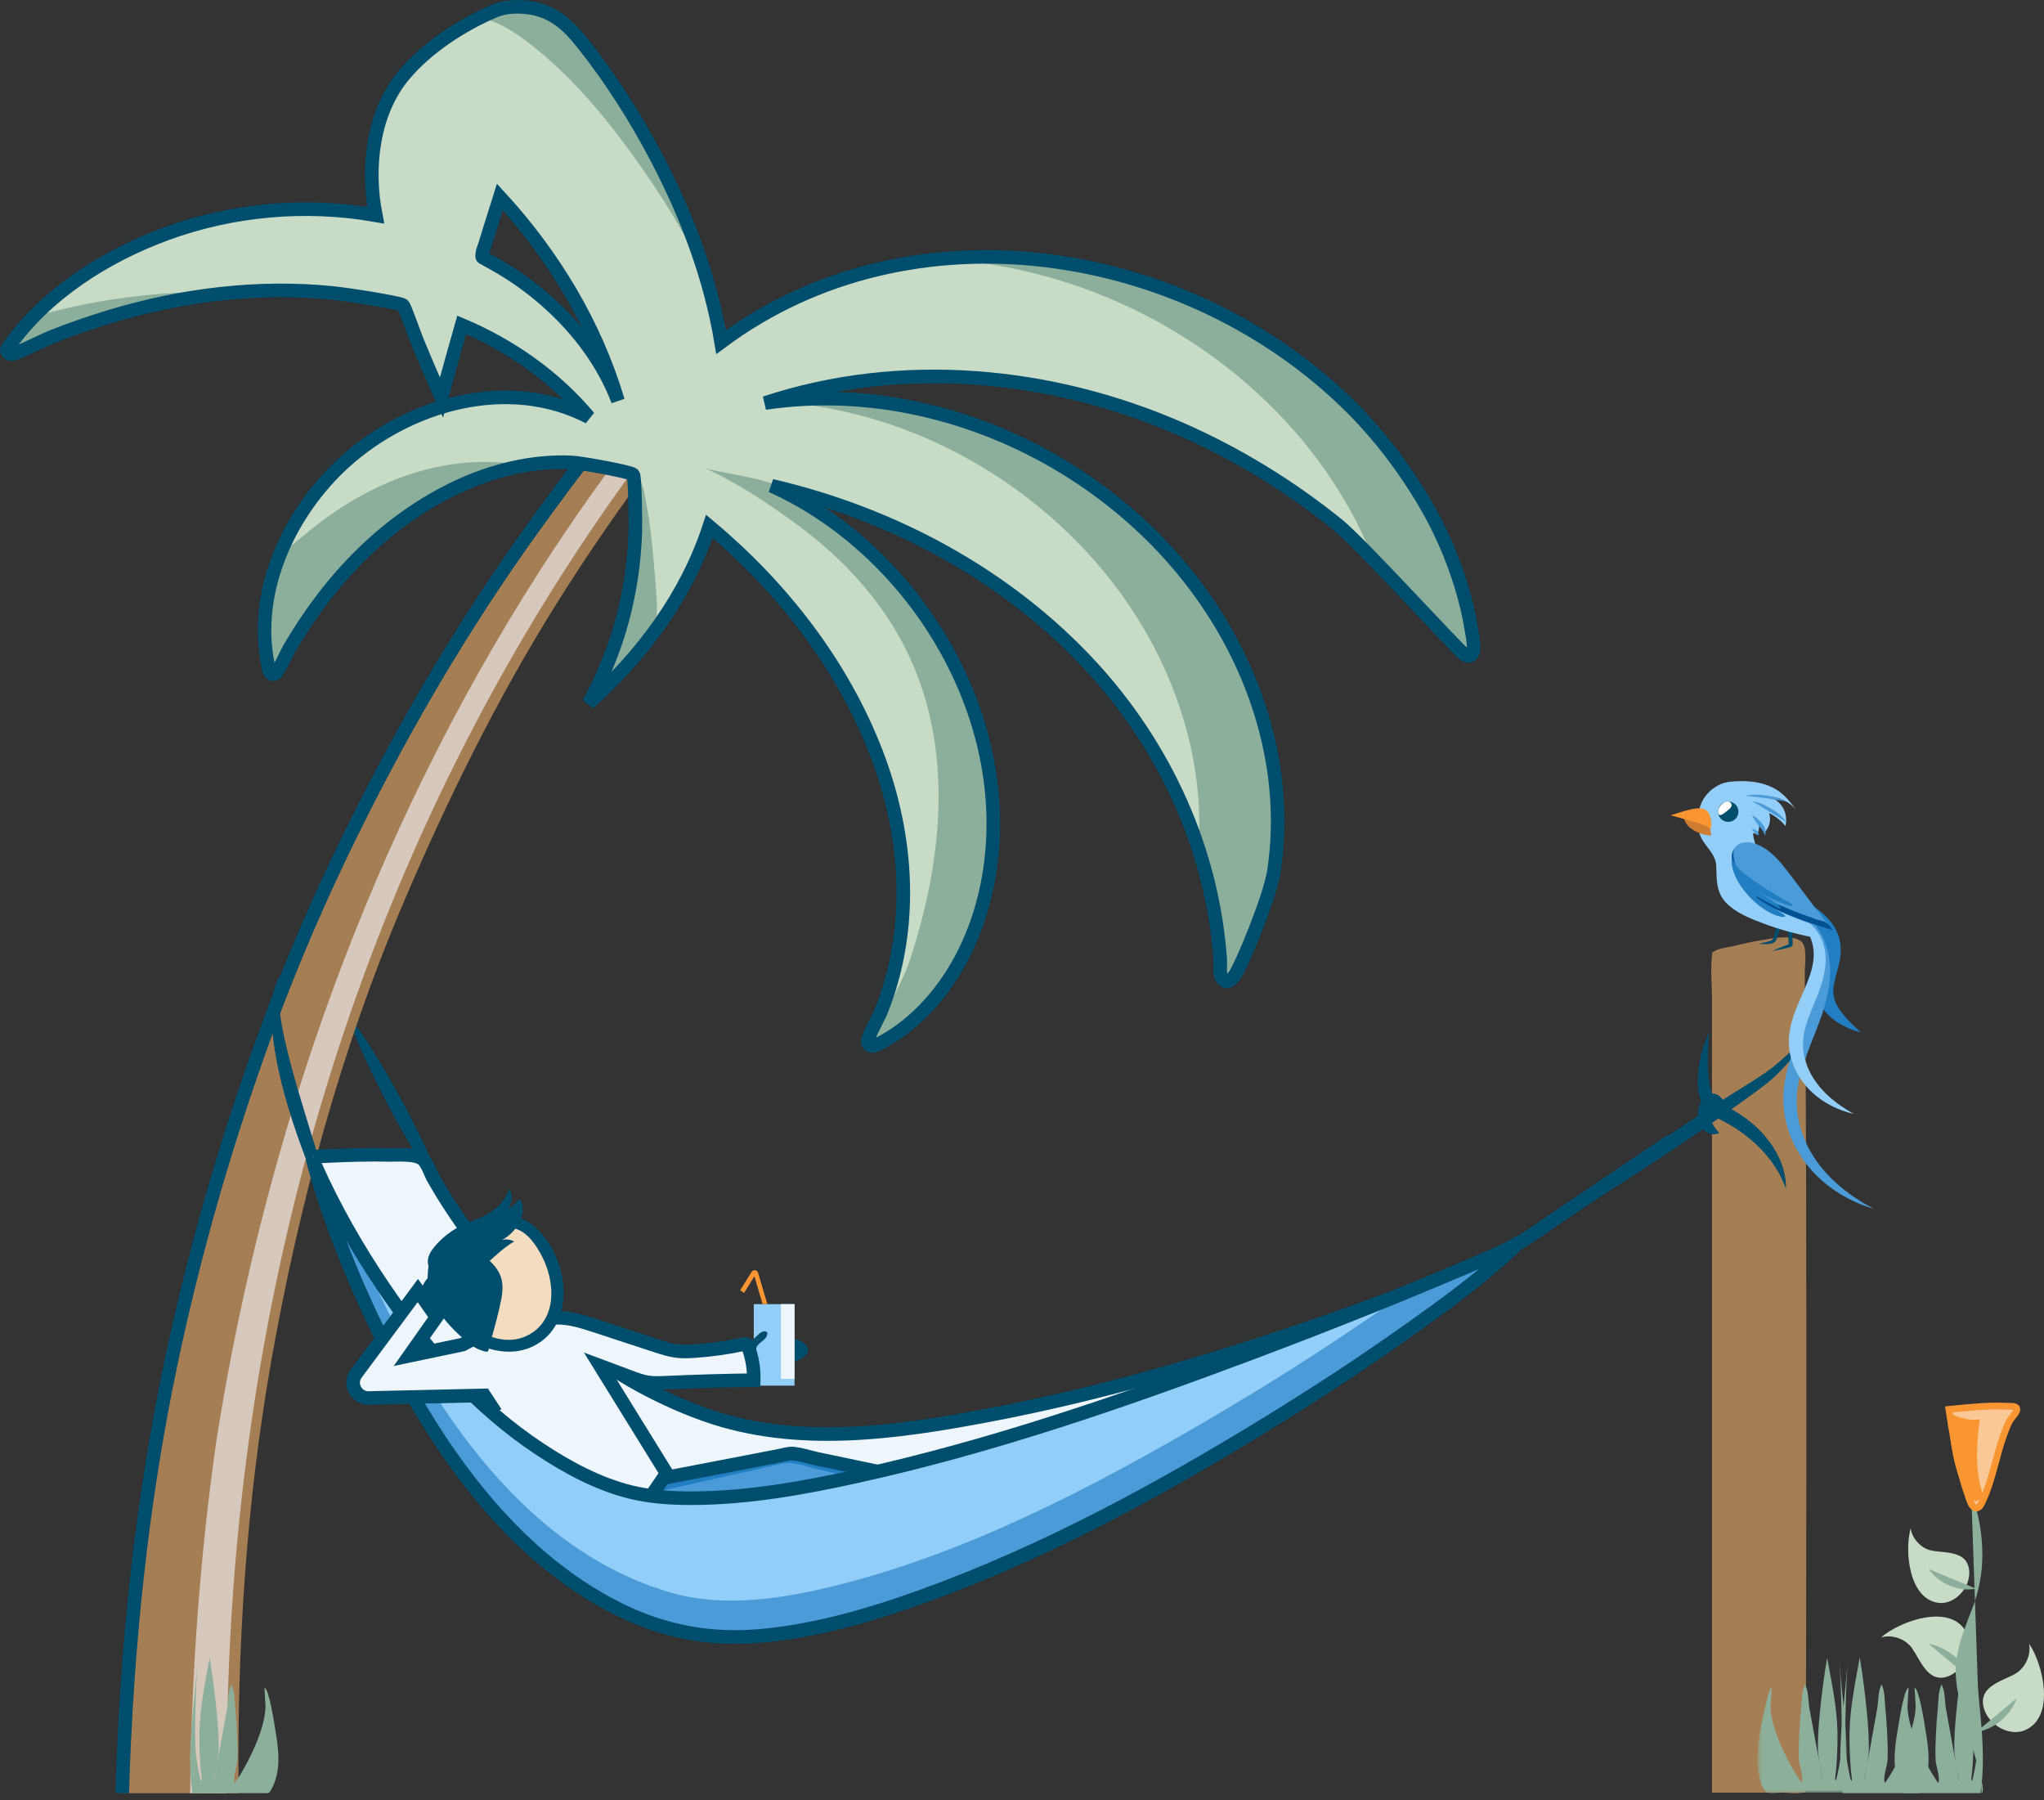 <?xml version="1.0" encoding="UTF-8"?>
<svg width="301px" height="265px" viewBox="0 0 301 265" version="1.1" xmlns="http://www.w3.org/2000/svg" xmlns:xlink="http://www.w3.org/1999/xlink">
    <rect x="0" y="0" width="301" height="265" fill="#333333" stroke="none"/>
    <!-- Generator: Sketch 63.1 (92452) - https://sketch.com -->
    <title>illustrationen / karakter / haengematte / farbig</title>
    <desc>Created with Sketch.</desc>
    <defs>
        <polygon id="path-1" points="0.79 0.027 13.97 0.027 13.97 20 0.79 20"></polygon>
        <polygon id="path-3" points="0 264 301 264 301 0 0 0"></polygon>
    </defs>
    <g id="Illustrations" stroke="none" stroke-width="1" fill="none" fill-rule="evenodd">
        <g transform="translate(-7273, -1941)" id="illustrationen-/-karakter-/-haengematte-/-farbig">
            <g transform="translate(7273, 1941)">
                <g id="Group-146">
                    <path d="M256,130 C258.751,130.056 261.462,130.763 264.018,131.852 C265.285,132.408 266.539,133.037 267.75,133.934 C268.93,134.831 270.121,136.025 270.727,137.73 C271.021,138.574 271.112,139.507 271.057,140.327 C270.995,141.154 270.832,141.896 270.653,142.571 C270.29,143.918 269.933,145.051 269.968,146.056 C269.992,147.054 270.459,148.137 271.25,149.118 C272.006,150.133 273.012,151.031 274,152 C272.67,151.637 271.401,151.079 270.202,150.245 C269.048,149.406 267.909,148.136 267.547,146.431 C267.183,144.735 267.56,143.189 267.769,141.921 C268.012,140.619 268.097,139.602 267.789,138.776 C267.507,137.908 266.79,137.049 265.91,136.263 C265.027,135.477 263.954,134.755 262.873,134.032 C260.71,132.589 258.411,131.324 256,130" id="Fill-1" fill="#217EC3"></path>
                    <path d="M66,177 C64.362,174.876 62.91,172.651 61.522,170.391 C60.123,168.139 58.833,165.827 57.564,163.504 C56.331,161.161 55.121,158.806 54.02,156.392 C52.907,153.986 51.86,151.543 51,149 C52.64,151.123 54.094,153.347 55.481,155.607 C56.88,157.86 58.169,160.172 59.436,162.497 C60.667,164.84 61.878,167.196 62.978,169.609 C64.091,172.016 65.137,174.458 66,177" id="Fill-3" fill="#004E6D"></path>
                    <path d="M18,264 C18.632,242.663 20.796,221.312 25.219,200.42 C28.571,184.592 33.004,169.086 38.466,153.87 C41.819,144.532 45.648,135.357 49.922,126.406 C58.272,108.917 67.937,92.233 79.334,76.56 C82.934,71.608 86.598,66.673 90.556,62.003 C91.314,61.108 92.066,60.207 92.822,59.311 C93.132,58.944 94.293,57.065 94.772,57 C95.064,56.963 95.997,57.917 96.228,58.094 C97.27,58.895 98.312,59.697 99.352,60.497 C99.901,60.919 100.451,61.34 101,61.763 C94.135,70.637 87.667,79.704 81.724,89.241 C73.045,103.169 65.853,117.793 59.421,132.884 C50.268,154.357 44.041,177.204 39.982,200.165 C36.26,221.222 34.883,242.629 35.141,264 L18,264 Z" id="Fill-5" fill="#A57E53"></path>
                    <path d="M31.913,211.792 C35.498,189.214 41.196,166.96 49.085,145.513 C56.966,124.088 67.041,103.461 79.353,84.253 C82.84,78.811 86.507,73.483 90.348,68.287 C92.249,65.719 94.191,63.182 96.176,60.68 C97.17,59.427 98.174,58.182 99.189,56.947 C99.488,56.584 100.342,55.102 100.801,55.002 C101.107,54.934 102.735,56.43 103,56.624 C84.645,79.031 69.694,104.178 58.531,130.94 C47.386,157.652 40.021,185.91 36.304,214.622 C34.187,230.982 33.249,247.495 33.438,263.989 C31.624,264.026 29.816,263.954 28,263.989 C28.176,246.613 29.429,228.991 31.913,211.792" id="Fill-7" fill="#D7C8BE"></path>
                    <path d="M18,264 C18.632,242.663 20.796,221.312 25.219,200.42 C28.571,184.592 33.004,169.086 38.466,153.87 C41.819,144.532 45.648,135.357 49.922,126.406 C58.272,108.917 67.937,92.233 79.334,76.56 C82.934,71.608 86.598,66.673 90.556,62.003 C91.314,61.108 92.066,60.207 92.822,59.311 C93.132,58.944 94.293,57.065 94.772,57 C95.064,56.963 95.997,57.917 96.228,58.094 C97.27,58.895 98.312,59.697 99.352,60.497 C99.901,60.919 100.451,61.34 101,61.763" id="Stroke-9" stroke="#004E6D" stroke-width="2"></path>
                    <path d="M79.129,43.567 C84.124,47.797 88.255,53.139 90.557,59.309 C87.295,48.063 81.224,37.73 73.416,29.054 C72.924,30.645 72.437,32.235 71.955,33.828 C71.703,34.657 71.454,35.485 71.206,36.315 C71.106,36.646 70.901,37.063 70.88,37.407 C70.838,38.077 70.72,37.943 71.422,38.324 C74.155,39.81 76.757,41.549 79.129,43.567 M1.12,51.267 C6.636,43.336 15.461,37.735 24.397,34.442 C34.219,30.821 45.028,29.88 55.332,31.687 C53.973,24.78 54.836,16.534 59.545,10.971 C62.932,6.973 67.943,3.706 72.746,1.643 C74.451,0.91 76.455,0.876 78.264,1.182 C81.589,1.745 83.731,3.769 85.756,6.312 C89.964,11.595 93.616,17.345 96.75,23.326 C101.188,31.797 104.612,40.903 106.193,50.362 C134.25,29.451 175.032,36.045 199.062,60.044 C203.15,64.128 206.639,68.728 209.605,73.692 C211.965,77.644 213.858,81.925 215.194,86.33 C215.846,88.475 216.358,90.639 216.709,92.854 C216.812,93.509 217.703,97.314 215.745,96.426 C215.019,96.096 214.301,94.677 213.803,94.057 C213.119,93.21 212.423,92.372 211.715,91.547 C210.183,89.758 208.593,88.02 206.947,86.337 C203.793,83.111 200.459,80.046 196.944,77.219 C189.94,71.579 182.16,66.798 173.927,63.192 C154.769,54.799 132.662,52.72 112.653,59.334 C143.244,54.807 175.522,74.385 185.329,103.875 C187.939,111.724 188.838,120.054 187.603,128.249 C187.029,132.06 185.946,135.862 184.282,139.346 C183.572,140.836 182.755,142.419 181.737,143.719 C181.338,144.227 180.772,144.835 180.114,144.227 C179.479,143.641 179.747,142.088 179.694,141.32 C178.558,125.114 171.561,109.864 160.572,97.99 C148.141,84.556 131.337,75.63 113.62,71.514 C135.552,81.441 150.687,107.436 145.119,131.507 C143.742,137.457 141.042,143.217 136.942,147.772 C134.874,150.071 132.473,152.063 129.734,153.509 C129.144,153.822 127.96,154.515 127.792,153.348 C127.707,152.766 128.484,151.75 128.711,151.261 C129.057,150.521 129.385,149.772 129.691,149.016 C134.651,136.795 133.751,123.098 129.084,110.938 C124.061,97.848 115.154,86.435 104.458,77.5 C101.12,87.686 94.615,96.463 86.673,103.542 C89.499,98.44 91.496,92.887 92.582,87.155 C93.135,84.235 93.456,81.272 93.554,78.302 C93.598,76.986 93.596,75.668 93.552,74.352 C93.53,73.646 93.494,72.942 93.447,72.239 C93.416,71.788 93.53,70.191 93.241,69.86 C92.926,69.495 91.613,69.313 91.158,69.183 C90.456,68.986 89.748,68.811 89.035,68.667 C87.427,68.341 85.785,68.15 84.147,68.077 C81.268,67.947 78.378,68.24 75.567,68.864 C69.98,70.105 64.771,72.64 60.093,75.909 C55.319,79.246 51.105,83.436 47.568,88.058 C45.755,90.43 44.087,92.929 42.586,95.509 C42.207,96.159 41.841,96.815 41.485,97.477 C41.259,97.897 40.985,98.916 40.558,99.157 C39.643,99.672 39.53,98.211 39.423,97.671 C37.259,86.769 42.786,75.23 50.749,68.015 C60.208,59.448 74.902,55.275 86.727,61.427 C81.662,55.411 75.207,50.886 67.991,47.83 C66.977,51.391 65.975,54.956 65.008,58.531 C63.745,55.74 62.544,52.922 61.382,50.088 C60.895,48.901 60.416,47.709 59.948,46.513 C59.802,46.137 59.63,45.186 59.337,44.925 C58.956,44.587 57.609,44.509 57.09,44.395 C54.372,43.804 51.616,43.395 48.849,43.119 C37.948,42.031 26.8,43.419 16.333,46.571 C13.398,47.455 10.494,48.454 7.646,49.588 C6.281,50.132 4.928,50.706 3.588,51.309 C3.094,51.532 2.218,52.202 1.691,52.146 C1.275,52.101 0.764,51.774 1.12,51.267" id="Fill-11" fill="#C8DBC6"></path>
                    <path d="M71,2.622 C73.524,1.282 75.799,0.656 78.682,1.19 C82.362,1.874 84.539,4.404 86.718,7.224 C91.725,13.707 95.97,20.829 99.382,28.277 C101.702,33.34 103.627,38.596 105,44 C102.615,37.125 98.691,30.717 94.554,24.778 C90.163,18.479 85.196,12.321 79.252,7.422 C76.824,5.423 74.08,3.441 71,2.622" id="Fill-13" fill="#8CAF9C"></path>
                    <path d="M202.176,82.154 C194.67,63.43 178.31,49.207 159.685,42.487 C153.346,40.199 146.711,38.75 140,38.22 C157.647,36.83 175.613,42.072 189.965,52.507 C202.08,61.316 211.776,73.978 215.71,88.66 C216.299,90.856 217.098,93.551 216.99,95.846 C216.945,96.809 216.327,97.388 215.466,96.697 C214.565,95.975 213.842,94.602 213.104,93.698 C209.742,89.576 206.067,85.766 202.176,82.154" id="Fill-15" fill="#8CAF9C"></path>
                    <path d="M39.419,88.004 C39.703,86.332 39.992,83.843 40.93,82.408 C41.875,80.963 43.74,79.676 45.054,78.57 C47.928,76.152 51.077,74.037 54.418,72.317 C61.341,68.753 69.276,67.088 77,68.503 C66.621,70.341 57.517,76.558 50.553,84.269 C46.954,88.252 43.872,92.758 41.347,97.492 C40.992,98.156 40.483,99.718 39.687,98.619 C39.246,98.01 39.259,96.592 39.17,95.867 C38.85,93.244 39.008,90.607 39.419,88.004" id="Fill-17" fill="#8CAF9C"></path>
                    <path d="M1.254,50.908 C2.036,49.848 2.911,48.834 3.826,47.876 C4.308,47.37 4.791,46.789 5.423,46.498 C6.068,46.203 6.905,46.092 7.596,45.916 C10.618,45.141 13.681,44.516 16.772,44.048 C23.12,43.087 29.586,42.741 36,43.203 C29.361,43.656 22.794,44.817 16.42,46.64 C13.374,47.511 10.361,48.499 7.408,49.625 C5.861,50.214 4.33,50.842 2.816,51.503 C2.429,51.673 1.663,52.219 1.229,51.904 C0.867,51.64 0.979,51.184 1.254,50.908" id="Fill-19" fill="#8CAF9C"></path>
                    <path d="M174.399,106.31 C168.547,86.124 151.99,70.063 132.589,63.002 C127.238,61.054 121.663,59.798 116,59.264 C137.824,57.219 159.998,67.219 173.899,84.131 C180.973,92.736 185.979,103.215 187.5,114.333 C188.263,119.905 188.2,125.688 186.985,131.193 C186.363,134.012 185.496,136.751 184.319,139.386 C183.851,140.434 181.844,145.539 180.253,144.953 C179.189,144.562 179.545,141.919 179.471,141.003 C179.333,139.306 179.138,137.612 178.88,135.929 C178.37,132.603 177.383,129.469 176.613,126.212 C176.246,124.659 176.62,122.833 176.612,121.217 C176.606,119.543 176.516,117.869 176.349,116.203 C176.013,112.854 175.356,109.534 174.399,106.31" id="Fill-21" fill="#8CAF9C"></path>
                    <path d="M97,92.257 C93.939,96.138 90.665,99.649 87,103 C89.76,98.099 90.963,92.294 91.92,86.827 C92.893,81.276 93.514,75.631 93.666,70 C94.766,70.915 94.98,73.105 95.223,74.387 C95.69,76.844 95.958,79.339 96.194,81.827 C96.415,84.19 96.586,86.558 96.742,88.926 C96.782,89.528 96.55,91.782 97,92.257" id="Fill-23" fill="#8CAF9C"></path>
                    <path d="M134.023,141.239 C138.579,127.35 140.362,111.779 134.505,97.99 C130.877,89.445 124.611,82.508 117.227,77.125 C113.067,74.092 108.662,71.137 104,69 C107.999,69.941 112.157,70.307 115.924,72.067 C118.278,73.166 120.501,74.563 122.604,76.094 C129.164,80.872 134.606,87.19 138.606,94.296 C143.878,103.664 146.776,114.578 145.819,125.396 C144.919,135.557 140.39,146.398 131.751,152.189 C130.908,152.754 129.737,153.729 128.727,153.932 C127.919,154.096 128.167,153.966 128.173,153.508 C128.189,152.517 129.37,150.943 129.8,150.085 C131.24,147.209 133.015,144.311 134.023,141.239" id="Fill-25" fill="#8CAF9C"></path>
                    <path d="M1.12,51.267 C6.636,43.336 15.461,37.735 24.397,34.442 C34.22,30.82 45.028,29.879 55.332,31.688 C53.973,24.78 54.836,16.534 59.545,10.971 C62.932,6.972 67.944,3.706 72.746,1.642 C74.451,0.91 76.455,0.876 78.264,1.182 C81.589,1.745 83.732,3.77 85.756,6.312 C89.964,11.595 93.616,17.344 96.75,23.326 C101.188,31.796 104.612,40.903 106.193,50.362 C134.25,29.451 175.033,36.044 199.062,60.044 C203.15,64.128 206.639,68.728 209.605,73.692 C211.965,77.644 213.858,81.924 215.194,86.33 C215.846,88.476 216.359,90.64 216.709,92.855 C216.812,93.509 217.703,97.314 215.745,96.425 C215.019,96.096 200.459,80.047 196.944,77.219 C189.94,71.579 182.16,66.798 173.927,63.192 C154.769,54.798 132.662,52.72 112.654,59.334 C143.244,54.807 175.522,74.384 185.329,103.875 C187.939,111.724 188.838,120.053 187.603,128.248 C187.029,132.059 182.755,142.419 181.737,143.718 C181.338,144.228 180.772,144.835 180.114,144.228 C179.479,143.641 179.747,142.088 179.694,141.319 C178.558,125.114 171.561,109.865 160.572,97.99 C148.141,84.556 131.337,75.629 113.62,71.513 C135.552,81.44 150.687,107.436 145.119,131.507 C143.743,137.457 141.042,143.217 136.942,147.772 C134.874,150.071 132.473,152.063 129.734,153.509 C129.144,153.822 127.96,154.515 127.792,153.348 C127.707,152.765 129.385,149.772 129.691,149.016 C134.651,136.795 133.751,123.098 129.084,110.938 C124.061,97.848 115.154,86.435 104.458,77.499 C101.12,87.685 94.615,96.462 86.673,103.542 C89.499,98.44 91.496,92.888 92.582,87.154 C93.135,84.234 93.456,81.272 93.554,78.302 C93.598,76.986 93.53,70.191 93.241,69.86 C92.926,69.495 85.786,68.15 84.147,68.077 C81.268,67.947 78.379,68.24 75.567,68.864 C69.98,70.105 64.771,72.64 60.093,75.909 C55.319,79.247 51.105,83.435 47.568,88.059 C45.755,90.43 44.087,92.929 42.586,95.509 C42.207,96.158 40.985,98.916 40.558,99.157 C39.643,99.672 39.53,98.211 39.423,97.672 C37.259,86.769 42.786,75.229 50.749,68.015 C60.208,59.447 74.902,55.276 86.727,61.427 C81.662,55.411 75.207,50.886 67.991,47.831 C66.977,51.391 65.976,54.956 65.008,58.531 C63.745,55.74 62.544,52.922 61.382,50.088 C60.895,48.9 59.63,45.186 59.337,44.925 C58.956,44.587 51.616,43.395 48.849,43.119 C37.948,42.03 26.8,43.419 16.333,46.571 C13.398,47.455 10.495,48.453 7.646,49.588 C6.281,50.132 2.218,52.202 1.691,52.146 C1.275,52.101 0.764,51.774 1.12,51.267 Z" id="Stroke-27" stroke="#004E6D" stroke-width="2"></path>
                    <path d="M79.404,43.39 C84.473,47.586 88.664,52.882 91,59 C87.691,47.849 81.53,37.603 73.608,29 C73.109,30.577 72.614,32.154 72.125,33.733 C71.87,34.555 71.617,35.377 71.365,36.2 C71.264,36.528 71.056,36.941 71.034,37.282 C70.992,37.947 70.873,37.814 71.585,38.192 C74.358,39.665 76.997,41.39 79.404,43.39 Z" id="Stroke-29" stroke="#004E6D" stroke-width="2"></path>
                    <path d="M252.109,263.916 L257.997,263.916 L262.384,263.916 C263.336,263.916 264.498,264.105 265.436,263.916 C266.096,263.783 265.858,263.979 265.924,263.282 C266.006,262.424 265.928,261.517 265.93,260.656 C265.951,251.864 265.967,243.071 265.979,234.28 C265.996,221.026 266.006,207.772 265.996,194.517 C265.988,181.921 265.971,169.323 265.894,156.726 C265.867,152.344 265.836,147.962 265.769,143.58 C265.75,142.322 266.068,140.411 265.653,139.219 C264.983,137.293 260.958,138.172 259.569,138.389 C258.113,138.617 256.672,138.932 255.241,139.287 C254.445,139.484 253.167,139.584 252.467,140.035 C251.987,140.343 252.185,140.103 252.109,140.721 C251.864,142.689 252.109,144.852 252.109,146.833 L252.109,173.829 L252.109,210.484 L252.109,244.352 L252.109,263.03 L252.109,263.916 Z" id="Fill-31" fill="#A57E53"></path>
                    <g id="Group-35" transform="translate(258, 244)">
                        <mask id="mask-2" fill="white">
                            <use xlink:href="#path-1"></use>
                        </mask>
                        <g id="Clip-34"></g>
                        <path d="M13.617,19.904 C14.591,13.562 13.285,7.004 12.888,0.658 C13.044,3.319 13.15,5.985 13.194,8.651 C13.225,10.485 13.241,12.328 13.12,14.16 C13.087,14.64 12.478,18.202 12.31,18.116 C12.145,18.031 12.354,16.889 12.36,16.826 C12.535,14.888 12.624,12.938 12.588,10.993 C12.521,7.303 11.71,3.654 11.064,0.027 C10.616,2.72 10.254,5.43 9.994,8.146 C9.81,10.058 9.656,11.987 9.721,13.908 C9.737,14.402 10.386,18.246 10.45,18.224 C10.429,18.231 8.549,8.09 8.435,7.391 C8.283,6.468 8.322,5.217 7.963,4.353 C7.75,3.839 7.84,3.914 7.637,4.436 C7.325,5.239 7.352,6.307 7.266,7.156 C7.132,8.498 7.035,9.844 6.968,11.193 C6.905,12.496 6.846,13.811 6.919,15.116 C6.958,15.848 7.698,17.898 7.279,18.418 C7.29,18.405 6.58,17.366 6.537,17.296 C5.677,15.894 4.899,14.437 4.247,12.93 C3.477,11.155 2.814,9.246 2.715,7.305 C2.709,7.158 2.957,4.505 2.88,4.494 C2.509,4.439 1.747,8.178 1.683,8.465 C1.172,10.766 0.713,13.181 0.801,15.545 C0.844,16.706 1.225,19.45 2.313,19.904 C2.833,20.12 3.941,19.904 4.499,19.904 L8.014,19.904 L13.617,19.904 Z" id="Fill-33" fill="#8CAF9C" mask="url(#mask-2)"></path>
                    </g>
                    <path d="M271.348,263.99 C270.388,257.612 271.676,251.017 272.069,244.634 C271.914,247.31 271.81,249.992 271.766,252.673 C271.735,254.518 271.719,256.371 271.839,258.213 C271.871,258.696 272.473,262.278 272.638,262.192 C272.801,262.107 272.595,260.958 272.588,260.895 C272.416,258.946 272.329,256.984 272.364,255.028 C272.43,251.317 273.23,247.647 273.868,244 C274.309,246.708 274.666,249.434 274.923,252.165 C275.104,254.088 275.256,256.028 275.192,257.96 C275.176,258.457 274.536,262.323 274.473,262.301 C274.493,262.308 276.348,252.109 276.462,251.406 C276.611,250.478 276.572,249.219 276.927,248.35 C277.137,247.833 277.047,247.908 277.248,248.434 C277.556,249.241 277.53,250.316 277.614,251.169 C277.746,252.519 277.842,253.873 277.908,255.229 C277.971,256.54 278.028,257.863 277.957,259.175 C277.918,259.911 277.188,261.972 277.601,262.495 C277.591,262.483 278.29,261.438 278.333,261.367 C279.182,259.957 279.949,258.492 280.593,256.977 C281.352,255.191 282.006,253.272 282.104,251.319 C282.11,251.178 281.934,248.491 281.943,248.491 C282.61,248.495 283.453,254.138 283.542,254.669 C284.033,257.564 284.467,260.775 282.947,263.463 C282.577,264.116 282.605,263.99 281.802,263.99 L277.901,263.99 L271.348,263.99 Z" id="Fill-36" fill="#8CAF9C"></path>
                    <path d="M28.348,263.992 C27.388,257.616 28.676,251.014 29.068,244.634 C28.914,247.309 28.81,249.991 28.766,252.67 C28.735,254.513 28.719,256.366 28.839,258.208 C28.871,258.69 29.473,262.271 29.638,262.185 C29.801,262.1 29.595,260.952 29.588,260.888 C29.416,258.941 29.328,256.979 29.364,255.024 C29.43,251.315 30.23,247.646 30.868,244 C31.309,246.707 31.666,249.432 31.923,252.162 C32.104,254.084 32.256,256.025 32.192,257.955 C32.176,258.452 31.536,262.316 31.473,262.295 C31.493,262.301 33.348,252.107 33.461,251.403 C33.611,250.476 33.572,249.217 33.927,248.348 C34.137,247.832 34.047,247.907 34.248,248.432 C34.556,249.24 34.53,250.313 34.614,251.166 C34.746,252.516 34.842,253.87 34.908,255.225 C34.971,256.535 35.028,257.857 34.957,259.169 C34.918,259.906 34.188,261.965 34.601,262.488 C34.591,262.476 35.29,261.431 35.333,261.361 C36.182,259.952 36.949,258.486 37.593,256.972 C38.352,255.188 39.006,253.268 39.104,251.317 C39.11,251.176 38.934,248.49 38.943,248.49 C39.61,248.493 40.453,254.135 40.542,254.666 C41.033,257.559 41.467,260.769 39.947,263.455 C39.577,264.108 39.605,263.992 38.802,263.992 L34.901,263.992 L28.348,263.992 Z" id="Fill-38" fill="#8CAF9C"></path>
                    <path d="M291.651,263.991 C292.612,257.612 291.324,251.017 290.931,244.634 C291.086,247.31 291.19,249.992 291.234,252.674 C291.264,254.518 291.281,256.372 291.161,258.214 C291.129,258.696 290.527,262.279 290.361,262.192 C290.199,262.107 290.405,260.959 290.41,260.895 C290.584,258.946 290.671,256.984 290.636,255.028 C290.57,251.317 289.77,247.647 289.132,244 C288.69,246.708 288.333,249.434 288.077,252.165 C287.895,254.088 287.743,256.028 287.807,257.961 C287.823,258.457 288.464,262.323 288.526,262.301 C288.506,262.308 286.65,252.109 286.537,251.406 C286.388,250.478 286.427,249.219 286.073,248.35 C285.861,247.833 285.951,247.909 285.751,248.434 C285.443,249.241 285.469,250.316 285.385,251.169 C285.252,252.519 285.156,253.873 285.091,255.229 C285.028,256.54 284.971,257.863 285.042,259.175 C285.081,259.912 285.811,261.973 285.398,262.496 C285.408,262.483 284.708,261.438 284.666,261.367 C283.817,259.957 283.05,258.492 282.406,256.977 C281.646,255.191 280.991,253.272 280.895,251.32 C280.888,251.178 281.065,248.491 281.055,248.491 C280.389,248.494 279.546,254.138 279.456,254.669 C278.965,257.569 278.538,260.755 280.046,263.451 C280.418,264.116 280.386,263.991 281.196,263.991 L285.098,263.991 L291.651,263.991 Z" id="Fill-40" fill="#8CAF9C"></path>
                    <path d="M281.55,242.633 C280.571,241.259 278.593,240.58 277,241.071 C279.784,238.634 287.35,235.926 289.599,240.398 C290.875,242.935 288.93,246.512 286.225,246.963 C283.757,247.375 282.709,244.26 281.55,242.633" id="Fill-42" fill="#C8DBC6"></path>
                    <path d="M284,242 C286.85,242.581 289.245,244.576 290,247" id="Fill-44" fill="#8CAF9C"></path>
                    <path d="M284.441,228.277 C282.919,227.971 281.582,226.547 281.366,225 C280.439,228.294 281.094,235.369 285.418,235.97 C288.169,236.351 290.732,233.034 289.808,230.413 C289.072,228.328 286.182,228.625 284.441,228.277" id="Fill-46" fill="#C8DBC6"></path>
                    <path d="M284,231 C285.622,233.222 288.414,234.375 291,233.89" id="Fill-48" fill="#8CAF9C"></path>
                    <path d="M291.812,264 C292.376,263.648 291.501,261.162 291.399,260.733 C290.846,258.389 290.171,256.065 289.491,253.748 C288.492,250.347 287.549,247.065 288.233,243.539 C288.686,241.205 289.596,238.979 290.459,236.744 C291.444,234.197 291.93,231.571 291.921,228.881 C291.913,225.909 291.425,222.815 290.29,220" id="Fill-50" fill="#8CAF9C"></path>
                    <path d="M296.779,246.414 C298.236,245.576 299.119,243.656 298.811,242 C300.897,245.059 302.684,252.708 298.272,254.689 C295.604,255.888 292.052,253.435 292,250.55 C291.957,248.096 295.09,247.386 296.779,246.414" id="Fill-52" fill="#C8DBC6"></path>
                    <path d="M297,250 C296.087,252.588 293.692,254.583 291,255" id="Fill-54" fill="#8CAF9C"></path>
                    <path d="M287,207.498 C287.459,210.686 288.048,213.873 288.86,216.987 C289.114,217.959 289.392,218.929 289.733,219.873 C289.911,220.368 290.183,221.551 290.667,221.868 C291.396,222.343 291.762,221.426 292.04,220.82 C293.41,217.814 293.925,214.417 295.048,211.312 C295.299,210.612 295.568,209.911 295.904,209.249 C296.155,208.755 296.795,208.185 296.958,207.705 C297.217,206.938 296.232,207.061 295.51,207.028 C292.686,206.904 289.808,207.217 287,207.498" id="Fill-56" fill="#FAC896"></path>
                    <path d="M291.788,219.341 C290.801,215.984 291.121,212.374 291.534,208.957 C290.005,209.209 288.333,208.69 287,208 C286.995,210.182 287.216,212.389 287.667,214.527 C288.011,216.161 288.491,217.825 289.367,219.283 C289.628,219.717 290.227,220.84 290.772,220.966 C291.271,221.082 291.355,220.889 291.67,220.544 C292.22,219.941 291.954,219.909 291.788,219.341" id="Fill-58" fill="#FA9632"></path>
                    <path d="M287,207.498 C287.459,210.686 288.048,213.873 288.86,216.987 C289.114,217.959 289.392,218.929 289.733,219.873 C289.911,220.368 290.183,221.551 290.667,221.868 C291.396,222.343 291.762,221.426 292.04,220.82 C293.41,217.814 293.925,214.417 295.048,211.312 C295.299,210.612 295.568,209.911 295.904,209.249 C296.155,208.755 296.795,208.185 296.958,207.705 C297.217,206.938 296.232,207.061 295.51,207.028 C292.686,206.904 289.808,207.217 287,207.498 Z" id="Stroke-60" stroke="#FA9632"></path>
                    <path d="M224,182.948 C220.288,185.138 216.185,186.734 212.195,188.324 C205.763,190.888 199.228,193.195 192.653,195.359 C176.699,200.608 160.406,205.114 143.86,208.037 C129.769,210.525 115.013,212.346 101.301,207.246 C86.897,201.889 74.904,191.231 67.016,178.086 C65.993,176.382 65.037,174.634 64.178,172.84 C63.926,172.316 63.65,171.071 63.214,170.676 C62.858,170.354 62.009,170.404 61.566,170.364 C60.13,170.233 58.683,170.19 57.241,170.147 C54.087,170.049 50.931,170.017 47.776,170.004 C47.185,170.001 46.591,170 46,170 C48.606,179.493 52.469,188.764 56.892,197.528 C64.743,213.082 75.689,228.904 91.644,236.875 C98.353,240.227 105.201,241.5 112.642,240.826 C120.801,240.084 128.792,237.736 136.469,234.95 C154.438,228.433 171.442,219.152 187.679,209.118 C194.778,204.732 201.754,200.138 208.547,195.285 C213.223,191.944 217.908,188.522 222.19,184.672 C222.809,184.115 223.419,183.547 224,182.948" id="Fill-62" fill="#EEF6FB"></path>
                    <path d="M224,182.763 C220.319,184.928 216.286,186.557 212.345,188.177 C206.065,190.758 199.686,193.103 193.264,195.307 C177.615,200.679 161.622,205.329 145.352,208.396 C131.698,210.972 117.118,213.03 103.733,208.239 C88.762,202.88 76.196,192.09 67.291,179.041 C66.062,177.239 64.899,175.39 63.825,173.49 C63.385,172.709 63.019,171.502 62.421,170.833 C61.467,169.763 58.671,170.052 57.386,170.024 C54.217,169.95 51.043,170.059 47.878,170.206 C47.252,170.234 46.627,170.266 46,170.303 C48.494,179.601 52.215,188.693 56.484,197.3 C64.123,212.71 74.788,228.369 90.42,236.501 C97.097,239.973 103.997,241.452 111.483,240.88 C119.485,240.27 127.341,238.057 134.882,235.401 C152.746,229.111 169.644,219.988 185.76,210.115 C192.898,205.742 199.909,201.154 206.731,196.303 C211.385,192.993 216.042,189.602 220.299,185.786 C220.927,185.225 221.545,184.65 222.133,184.047" id="Stroke-64" stroke="#004E6D" stroke-width="2"></path>
                    <path d="M138,218.435 C132.099,217.2 126.199,215.964 120.297,214.73 C118.87,214.431 117.291,213.799 115.836,214.063 C112.609,214.647 109.397,215.32 106.178,215.941 C104.179,216.327 102.179,216.711 100.177,217.082 C99.537,217.201 98.067,217.765 97.419,217.554 C97.513,217.566 97.608,217.58 97.702,217.591 C97.026,217.526 96.255,219.269 95.911,219.777 C94.704,221.556 93.497,223.335 92.29,225.115 C90.526,227.715 88.763,230.314 87,232.913 C94.195,231.862 101.391,230.809 108.587,229.756 C110.171,229.526 111.755,229.293 113.339,229.061 C113.642,229.017 114.054,229.027 114.339,228.916 C114.875,228.705 115.224,228.029 115.76,227.838 C116.433,227.598 117.606,228.626 118.422,228.865 C120.282,229.408 122.179,229.846 124.063,230.302 C127.905,231.231 131.758,232.125 135.612,233 C135.675,231.762 135.737,230.524 135.799,229.287 C135.855,228.174 135.574,226.343 135.999,225.297 C136.099,225.051 136.397,224.824 136.525,224.517 C136.796,223.871 136.877,223.068 137.042,222.388 C137.361,221.07 137.68,219.753 138,218.435" id="Fill-66" fill="#4A9BD7"></path>
                    <path d="M95.743,219.846 C95.496,219.154 95.247,218.463 95,217.771 C95.538,217.957 96.781,217.427 97.314,217.314 C99.044,216.944 100.771,216.563 102.498,216.179 C106.38,215.32 110.259,214.449 114.137,213.573 C114.911,213.399 115.872,212.995 116.671,213 C117.214,213.004 117.847,213.293 118.374,213.434 C121.99,214.399 125.604,215.365 129.219,216.331 C132.146,217.113 135.073,217.894 138,218.676 C137.253,219.559 137.129,220.194 136.06,219.946 C134.695,219.627 133.329,219.308 131.964,218.99 C127.991,218.063 124.018,217.136 120.046,216.21 C118.465,215.841 116.821,215.115 115.218,215.476 C111.777,216.248 108.335,217.02 104.894,217.792 C101.843,218.477 98.793,219.162 95.743,219.846" id="Fill-68" fill="#217EC3"></path>
                    <path d="M88,219.393 C88.54,219.569 89.775,219.097 90.307,218.999 C92.2,218.651 94.091,218.292 95.981,217.932 C100.648,217.044 105.313,216.144 109.977,215.242 C111.649,214.918 113.321,214.595 114.993,214.27 C115.522,214.167 116.098,213.98 116.634,214.002 C117.827,214.049 119.146,214.527 120.309,214.772 C122.528,215.237 124.747,215.701 126.967,216.167 C130.645,216.938 134.322,217.709 138,218.479 C137.473,220.653 136.947,222.828 136.421,225" id="Stroke-70" stroke="#004E6D" stroke-width="2"></path>
                    <path d="M137.791,227 C138.86,223 139.93,219 141,215 C140.351,215.059 139.202,214.938 138.628,215.219 C138.291,215.382 138.287,215.482 138.086,215.899 C137.246,217.653 136.405,219.409 135.565,221.164 C135.18,221.964 134.796,222.766 134.411,223.569 C134.321,223.756 133.958,224.283 134.004,224.473 C134.086,224.816 135.591,225.532 135.887,225.731 C136.522,226.153 137.156,226.578 137.791,227" id="Fill-72" fill="#004E6D"></path>
                    <path d="M98,225.999 C98.172,225.172 98.223,223.192 98.866,222.805 C99.674,222.32 101.539,222.392 102.47,222.237 C106.24,221.609 110.005,220.953 113.77,220.295 C114.36,220.193 115.049,219.969 115.646,220.004 C116.543,220.056 117.558,220.497 118.423,220.72 L129.934,223.684 C131.6,224.113 133.266,224.543 134.931,224.971 C136.238,225.309 135.921,225.566 136,227 C130.471,225.797 124.942,224.593 119.413,223.39 C118.04,223.09 116.55,222.498 115.15,222.706 C112.135,223.153 109.135,223.86 106.142,224.436 C103.428,224.956 100.714,225.478 98,225.999" id="Fill-74" fill="#217EC3"></path>
                    <path d="M99.128,223.872 C99.641,224.17 101.575,223.403 102.115,223.286 C104.199,222.832 106.278,222.357 108.357,221.882 C110.346,221.426 112.334,220.967 114.322,220.504 C115.013,220.344 115.874,219.986 116.584,220 C117.539,220.021 118.7,220.536 119.619,220.766 C121.61,221.269 123.601,221.772 125.591,222.276 C129.137,223.17 132.683,224.067 136.228,224.962 C136.365,224.996 136.875,225.042 136.952,225.16 C137.146,225.452 136.692,227.048 136.649,227.358 C136.391,229.238 136.131,231.119 135.873,233 C132.558,232.208 129.245,231.402 125.939,230.572 C123.857,230.05 121.772,229.53 119.706,228.947 C119.183,228.8 118.506,228.706 118.028,228.433 C117.545,228.157 117.134,227.558 116.508,227.551 C115.739,227.542 115.106,228.613 114.225,228.812 C112.866,229.119 111.434,229.235 110.057,229.443 C105.501,230.132 100.945,230.822 96.388,231.511 C93.258,231.984 90.13,232.458 87,232.93" id="Stroke-76" stroke="#004E6D" stroke-width="2"></path>
                    <path d="M137.768,234 C138.845,229.334 139.923,224.666 141,220 C140.313,220.064 139.38,219.967 138.745,220.209 C138.157,220.432 138.511,220.148 138.197,220.63 C137.478,221.73 137.217,223.624 136.809,224.874 C135.872,227.737 134.936,230.601 134,233.466 C135.257,233.644 136.512,233.822 137.768,234" id="Fill-78" fill="#004E6D"></path>
                    <path d="M100,199.462 C99.653,199.845 88.651,199.829 88.57,200.361 C88.535,200.597 89.05,201.206 89.173,201.412 C89.767,202.399 90.36,203.387 90.954,204.374 L95.884,212.574 C96.52,213.633 97.157,214.693 97.794,215.752 C97.99,216.078 98.754,216.944 98.747,217.338 C98.743,217.579 98.261,218.046 98.121,218.241 C97.425,219.204 96.729,220.167 96.033,221.13 C93.174,225.087 90.314,229.043 87.454,233 C85.759,231.59 84.065,230.179 82.37,228.768 C81.488,228.036 80.161,227.3 79.674,226.264 C78.929,224.678 78.615,222.715 78.115,221.039 C77.002,217.311 75.888,213.583 74.776,209.854 L70,204.174 C71.07,203.371 72.738,201.787 73.475,200.693 C74.694,198.888 75.913,197.082 77.132,195.275 C77.318,194.999 77.682,194.178 77.989,194.048 C78.514,193.83 80.102,194.418 80.664,194.516 C81.44,194.653 81.56,194.711 82.205,194.421 C83.049,194.043 100,199.462 100,199.462" id="Fill-80" fill="#EEF6FB"></path>
                    <path d="M81,194.086 C83.247,193.743 85.499,194.491 87.655,195.229 C90.647,196.254 93.64,197.278 96.632,198.303 C97.612,198.639 98.6,198.976 99.623,199.112 C100.522,199.23 101.432,199.191 102.336,199.127 C104.715,198.957 107.083,198.609 109.413,198.088 C109.593,198.048 109.795,198.009 109.948,198.115 C110.065,198.194 110.122,198.336 110.17,198.471 C110.762,200.106 111.044,201.857 110.994,203.601 C106.684,203.661 102.374,203.793 98.068,203.995 C97.141,204.038 96.205,204.085 95.29,203.923 C94.483,203.781 93.712,203.48 92.946,203.182 C91.423,202.587 89.9,201.992 88.376,201.397 C89.069,202.335 89.763,203.273 90.455,204.21 L83.041,205 L81,194.086 Z" id="Fill-82" fill="#EEF6FB"></path>
                    <path d="M78.692,196.943 C81.924,194.917 82.51,190.778 81.632,187.415 C80.808,184.259 78.249,179.493 74.203,180.044 C72.496,180.275 70.941,181.252 69.519,182.128 C67.985,183.075 66.341,184.063 65.171,185.433 C62.442,188.632 64.989,192.593 67.661,194.979 C70.529,197.542 75.117,199.185 78.692,196.943" id="Fill-84" fill="#F4DCC1"></path>
                    <path d="M63.781,183.796 C65.304,181.85 67.375,180.49 69.652,179.687 C72.002,178.857 74.139,177.605 74.99,175 C75.577,175.927 75.464,177.262 74.73,178.07 C75.396,177.642 76.007,177.109 76.531,176.503 C77.98,178.63 75.78,181.686 73.899,182.547 C74.505,182.394 75.163,182.477 75.716,182.775 C72.91,184.395 70.803,187.413 67.867,188.736 C66.407,189.395 65.087,188.734 63.973,187.701 C62.704,186.523 62.715,185.159 63.781,183.796" id="Fill-86" fill="#004E6D"></path>
                    <path d="M63.051,188.787 C63.41,192.423 66.117,195.301 68.766,197.545 C69.369,198.056 70.032,198.521 70.786,198.767 C70.97,198.827 71.625,199.093 71.821,198.966 C71.978,198.864 72.247,197.496 72.3,197.306 C72.857,195.323 73.419,193.318 73.815,191.293 C74.166,189.494 74.093,187.966 72.926,186.505 C71.852,185.16 70.376,184.145 68.779,183.566 C67.344,183.046 65.407,182.505 64.252,183.815 C63.09,185.133 62.884,187.1 63.051,188.787" id="Fill-88" fill="#004E6D"></path>
                    <path d="M66.066,191.861 C68.52,195.525 74.218,199.21 78.566,196.073 C82.114,193.512 81.582,188.344 79.806,184.948 C78.991,183.392 77.729,181.402 75.868,180.882 C74.242,180.429 72.572,181.283 71.203,182.052 C69.305,183.116 67.11,184.33 65.724,186.02 C64.188,187.894 64.822,190.002 66.066,191.861 M79.262,197.78 C74.968,200.484 69.495,198.306 66.288,195.019 C63.564,192.227 61.519,188.134 64.39,184.78 C66.33,182.512 69.783,180.359 72.635,179.37 C77.009,177.853 80.172,181.257 81.812,184.883 C83.713,189.084 83.65,195.026 79.262,197.78" id="Fill-90" fill="#004E6D"></path>
                    <path d="M41.705,143 C40.965,144.548 40.95,146.229 41.087,147.871 C41.213,149.519 41.524,151.154 41.865,152.783 C42.235,154.406 42.626,156.031 43.084,157.64 C43.519,159.255 43.977,160.868 44.481,162.471 C45.424,165.694 46.467,168.898 47.434,172.136 C47.932,173.75 48.403,175.379 48.865,177.012 C49.29,178.654 49.785,180.295 50,182 C48.624,178.9 47.129,175.859 45.878,172.7 C44.587,169.561 43.447,166.354 42.453,163.091 C41.494,159.82 40.66,156.488 40.241,153.062 C40.029,151.35 39.933,149.612 40.051,147.869 C40.188,146.161 40.549,144.302 41.705,143" id="Fill-92" fill="#004E6D"></path>
                    <path d="M246,168 C240.367,171.797 234.734,175.594 229.102,179.392 C226.489,181.153 224.047,183.035 221.162,184.291 C208.811,189.672 196.298,194.694 183.682,199.419 C164.975,206.427 145.923,212.978 126.389,217.292 C118.372,219.063 110.139,220.551 101.903,220.571 C98.86,220.579 95.774,220.382 92.813,219.648 C88.05,218.469 83.492,215.991 79.43,213.3 C70.182,207.174 62.677,198.647 56.498,189.518 C52.656,183.843 49.206,177.833 46.421,171.566 C46.277,171.245 46.136,170.921 46,170.595 C48.53,180.001 52.318,189.199 56.673,197.894 C64.398,213.317 75.23,229.013 91.101,236.911 C97.787,240.236 104.619,241.496 112.036,240.827 C120.172,240.093 128.142,237.763 135.798,235.002 C153.717,228.54 170.676,219.338 186.868,209.39 C193.947,205.043 200.904,200.488 207.679,195.677 C212.342,192.365 217.015,188.97 221.284,185.154 C221.902,184.602 222.511,184.038 223.09,183.445" id="Fill-94" fill="#92CEF7"></path>
                    <path d="M98.857,234.484 C76.21,227.983 62.021,204.984 53.163,184.521 C51.017,179.567 48.08,175.002 46,170 C48.529,179.486 52.315,188.76 56.668,197.528 C64.389,213.082 75.216,228.911 91.079,236.875 C97.762,240.229 104.589,241.5 112.002,240.825 C120.136,240.084 128.101,237.736 135.753,234.952 C153.663,228.434 170.613,219.155 186.797,209.123 C193.872,204.738 200.826,200.145 207.597,195.293 C212.258,191.951 216.928,188.53 221.196,184.681 C221.814,184.125 222.421,183.557 223,182.958 C220.166,184.227 217.314,185.454 214.458,186.67 C211.904,187.757 209.288,188.643 207.023,190.258 C205.337,191.459 203.641,192.644 201.936,193.814 C194.071,199.205 186.005,204.303 177.774,209.107 C160.773,219.03 142.684,228.476 123.521,233.322 C115.643,235.312 106.836,236.775 98.857,234.484" id="Fill-96" fill="#4A9BD7"></path>
                    <path d="M246,168 C240.367,171.797 234.734,175.594 229.102,179.392 C226.489,181.153 224.047,183.035 221.162,184.291 C208.811,189.672 196.298,194.694 183.682,199.419 C164.975,206.427 145.923,212.978 126.389,217.292 C118.372,219.063 110.139,220.551 101.903,220.571 C98.86,220.579 95.774,220.382 92.813,219.648 C88.05,218.469 83.492,215.991 79.43,213.3 C70.182,207.174 62.677,198.647 56.498,189.518 C52.656,183.843 49.206,177.833 46.421,171.566 C46.277,171.245 46.136,170.921 46,170.595 C48.53,180.001 52.318,189.199 56.673,197.894 C64.398,213.317 75.23,229.013 91.101,236.911 C97.787,240.236 104.619,241.496 112.036,240.827 C120.172,240.093 128.142,237.763 135.798,235.002 C153.717,228.54 170.676,219.338 186.868,209.39 C193.947,205.043 200.904,200.488 207.679,195.677 C212.342,192.365 217.015,188.97 221.284,185.154 C221.902,184.602 222.511,184.038 223.09,183.445" id="Stroke-98" stroke="#004E6D" stroke-width="2"></path>
                    <path d="M224,183 C227.456,180.153 231.028,177.48 234.64,174.866 C238.245,172.242 241.92,169.719 245.607,167.216 C249.318,164.745 253.043,162.298 256.838,159.949 C258.746,158.753 260.577,157.657 262.199,156.153 C263.041,155.439 263.846,154.697 264.559,153.876 C265.234,153.052 265.934,152.133 265.952,151 C266.169,152.133 265.614,153.264 265.034,154.218 C264.427,155.189 263.679,156.053 262.926,156.89 C262.191,157.708 261.342,158.548 260.466,159.264 C259.588,159.995 258.663,160.644 257.77,161.304 C254.165,163.929 250.489,166.451 246.799,168.953 C243.085,171.422 239.359,173.871 235.562,176.219 C231.774,178.577 227.945,180.875 224,183" id="Fill-100" fill="#004E6D"></path>
                    <path d="M251.664,152 C251.478,154.381 251.384,156.716 251.629,158.946 C251.699,159.494 251.807,160.019 251.947,160.51 C252.093,161.005 252.299,161.453 252.549,161.768 C252.805,162.085 253.118,162.345 253.566,162.592 C254.005,162.841 254.552,163.077 255.095,163.372 C257.248,164.563 259.182,166.171 260.633,168.174 C262.088,170.15 263.067,172.583 262.996,175 C262.193,172.743 260.917,170.857 259.381,169.242 C257.832,167.644 256.05,166.28 254.109,165.245 C253.636,164.968 253.115,164.73 252.546,164.39 C251.987,164.057 251.356,163.581 250.936,162.933 C250.518,162.28 250.306,161.608 250.17,160.963 C250.028,160.31 249.99,159.661 250.002,159.032 C250.055,156.546 250.64,154.163 251.664,152" id="Fill-102" fill="#004E6D"></path>
                    <path d="M254,162.734 C253.28,162.446 252.597,162.375 252.382,162.652 C252.218,162.855 252.105,163.179 252.016,163.768 C251.943,164.312 251.948,164.662 252.083,165.143 C252.223,165.629 252.593,166.174 253.186,166.798 C252.452,167.176 251.511,167.031 250.806,166.298 C250.075,165.576 249.854,164.256 250.091,163.309 C250.183,162.839 250.354,162.342 250.676,161.886 C250.986,161.437 251.514,161.033 252.082,161.004 C252.646,160.961 253.113,161.242 253.417,161.565 C253.724,161.903 253.915,162.302 254,162.734" id="Fill-104" fill="#004E6D"></path>
                    <path d="M263,133 C262.795,134.364 262.435,135.676 262.039,136.976 C261.932,137.309 261.827,137.606 261.74,137.937 C261.686,138.104 261.631,138.286 261.519,138.468 C261.416,138.66 261.19,138.809 261.02,138.857 C260.309,139.082 259.663,138.974 259,138.976 C259.626,138.747 260.33,138.715 260.858,138.453 C261.106,138.335 261.156,138.134 261.241,137.793 C261.312,137.462 261.427,137.115 261.52,136.8 C261.937,135.507 262.391,134.227 263,133" id="Fill-106" fill="#004E6D"></path>
                    <path d="M263.529,135 C263.819,136.062 263.922,137.129 263.982,138.196 L264,139.015 C264.006,139.086 263.941,139.279 263.788,139.358 C263.662,139.429 263.578,139.448 263.494,139.475 C263.332,139.529 263.175,139.568 263.006,139.603 C262.346,139.758 261.684,139.905 261,140 C261.591,139.714 262.201,139.481 262.814,139.255 C263.072,139.16 263.586,138.968 263.405,138.995 L263.355,138.213 C263.321,137.144 263.331,136.075 263.529,135" id="Fill-108" fill="#004E6D"></path>
                    <path d="M265.606,135.614 C265.296,133.678 264.695,131.647 263.417,130.131 C262.295,128.802 260.811,127.839 259.705,126.493 C259.221,125.905 258.905,125.286 258.596,124.597 C258.525,124.438 257.977,122.629 258.237,122.647 C258.424,122.661 258.603,122.766 258.709,122.922 C258.987,122.469 259.098,121.915 259.017,121.39 C259.452,121.62 259.758,122.085 259.799,122.579 C260.571,121.876 260.864,120.684 260.511,119.698 C261.44,120.146 262.27,120.805 262.92,121.612 C263.154,120.714 263.021,119.724 262.557,118.923 C262.094,118.122 261.308,117.516 260.418,117.282 C261.947,117.3 263.455,118.004 264.461,119.166 C263.775,118.268 263.079,117.358 262.189,116.666 C260.255,115.157 257.644,114.863 255.208,115.05 C254.593,115.098 253.969,115.176 253.405,115.429 C251.982,116.072 250.843,117.207 250.364,118.709 C249.815,120.424 249.822,122.377 250.836,123.891 C251.625,125.066 252.698,126.036 252.736,127.557 C252.786,129.492 252.723,131.342 254.142,132.857 C255.564,134.377 257.703,135.209 259.6,135.928 C262,136.838 264.484,137.509 267,138 C266.535,137.204 266.07,136.409 265.606,135.614" id="Fill-110" fill="#92CEF7"></path>
                    <path d="M260,132 C260.809,132.883 261.937,133.184 263.034,133.514 C263.59,133.674 264.157,133.851 264.717,134.106 C265.275,134.37 265.803,134.707 266.289,135.107 C268.205,136.772 269.226,139.291 269.457,141.808 C269.698,144.367 269.107,146.852 268.371,149.159 C267.608,151.47 266.621,153.626 265.877,155.803 C265.096,157.961 264.534,160.164 264.574,162.354 C264.584,164.552 265.209,166.743 266.198,168.751 C268.212,172.791 271.89,175.856 276,178 C271.579,176.683 267.306,173.885 264.784,169.565 C263.513,167.443 262.746,164.968 262.61,162.416 C262.501,159.841 263.138,157.361 263.927,155.076 C264.755,152.789 265.743,150.646 266.526,148.484 C267.327,146.336 267.878,144.114 267.846,141.913 C267.776,139.732 267.098,137.47 265.603,135.874 C265.23,135.48 264.81,135.131 264.35,134.835 C263.884,134.546 263.363,134.315 262.837,134.066 C261.797,133.591 260.631,133.035 260,132" id="Fill-112" fill="#4A9BD7"></path>
                    <path d="M262,134 C262.589,134.549 263.358,134.7 264.122,134.89 C264.89,135.049 265.749,135.353 266.451,135.891 C267.847,136.988 268.612,138.677 268.8,140.378 C269.004,142.11 268.591,143.777 268.098,145.309 C267.576,146.842 266.898,148.251 266.402,149.651 C265.866,151.037 265.495,152.424 265.509,153.785 C265.493,155.156 265.896,156.536 266.523,157.825 C267.814,160.41 270.232,162.456 273,164 C269.903,163.287 266.855,161.509 265.027,158.643 C264.101,157.237 263.546,155.575 263.43,153.846 C263.342,152.1 263.795,150.434 264.338,148.922 C265.496,145.924 267.083,143.283 267.095,140.484 C267.077,139.12 266.675,137.69 265.725,136.66 C265.26,136.132 264.645,135.781 263.913,135.445 C263.21,135.11 262.401,134.702 262,134" id="Fill-114" fill="#92CEF7"></path>
                    <path d="M257.385,124 C260.537,124.218 262.839,127.766 264.5,129.934 C266.314,132.303 268.032,134.745 270,137 C266.746,136.069 263.491,134.94 260.469,133.451 C258.629,132.544 256.902,131.54 255.914,129.742 C254.899,127.893 254.022,124.007 257.385,124" id="Fill-116" fill="#4A9BD7"></path>
                    <path d="M256.725,129.68 C255.852,128.346 255.066,126.626 255.312,125 C254.359,126.973 255.756,129.948 257.267,131.32 C258.613,132.543 260.373,133.364 262.028,134.103 C264.603,135.253 267.288,136.206 270,137 C269.66,136.601 269.348,136.067 268.906,135.817 C268.501,135.59 267.933,135.501 267.489,135.35 C266.118,134.884 264.757,134.383 263.42,133.827 C261.211,132.913 258.088,131.764 256.725,129.68" id="Fill-118" fill="#005193"></path>
                    <path d="M255.044,126 C255.123,127.472 257.021,128.745 258.143,129.561 C259.643,130.653 261.263,131.595 262.869,132.545 C263.026,132.638 263.985,133.068 264,133.26 C264.021,133.53 263.099,133.186 262.909,133.122 C261.489,132.637 260.131,131.943 258.807,131.267 C259.287,131.557 262.412,133.256 262.191,133.82 C262.16,133.9 258.633,131.86 258.582,131.945 C258.44,132.181 261.445,133.858 261.716,134.03 C261.818,134.095 262.945,134.715 262.879,134.878 C262.75,135.203 261.567,134.784 261.36,134.701 C258.238,133.462 254.553,129.303 255.044,126" id="Fill-120" fill="#217EC3"></path>
                    <path d="M256,119.5 C256,120.329 255.329,121 254.5,121 C253.67,121 253,120.329 253,119.5 C253,118.671 253.67,118 254.5,118 C255.329,118 256,118.671 256,119.5" id="Fill-122" fill="#004E6D"></path>
                    <path d="M254.954,118.332 C255.143,118.76 254.717,119.085 254.194,119.492 C253.672,119.897 253.249,120.227 253.06,119.801 C252.872,119.374 253.143,118.7 253.666,118.293 C254.189,117.888 254.766,117.904 254.954,118.332" id="Fill-124" fill="#FFFFFF"></path>
                    <path d="M61.349,190 L52.412,202.395 C51.29,204.029 52.609,206.242 54.546,205.978 L72,205.6 L67.807,198.039 L60.107,199.705 L64.036,193.957 L61.349,190 Z" id="Fill-126" fill="#EEF6FB"></path>
                    <path d="M73,208 L71.323,205.435 L54.597,205.811 C52.621,206.072 51.277,203.88 52.42,202.264 L61.532,190 L64.273,193.916 L60.266,199.603 L68.116,197.955 L69.674,197.139" id="Stroke-128" stroke="#004E6D" stroke-width="2"></path>
                    <path d="M64.366,193 C65.353,191.873 69.894,187.295 67.108,186.131 C65.337,185.391 62.715,187.945 62.114,189.591 C61.518,191.229 63.404,192.114 64.366,193" id="Fill-130" fill="#004E6D"></path>
                    <path d="M110.91,202 C112.752,201.632 120.8,200.429 118.633,197.955 C117.257,196.384 112.672,197.005 110.882,198.006 C109.102,199.001 110.5,200.755 110.91,202" id="Fill-132" fill="#004E6D"></path>
                    <mask id="mask-4" fill="white">
                        <use xlink:href="#path-3"></use>
                    </mask>
                    <g id="Clip-135"></g>
                    <polygon id="Fill-134" fill="#92CEF7" mask="url(#mask-4)" points="111 204 117 204 117 192 111 192"></polygon>
                    <path d="M112.959,196.145 C112.923,196.089 112.861,196.056 112.798,196.035 C112.418,195.908 112.012,196.145 111.724,196.432 C111.409,196.745 110.398,197.52 110.177,198.154 C110.129,198.223 110.09,198.313 110.063,198.418 C109.97,198.788 109.979,199.187 110.096,199.552 C110.141,199.686 110.2,199.819 110.3,199.918 C110.355,199.97 110.429,200.014 110.503,199.996 C110.578,199.976 110.623,199.9 110.655,199.827 C110.772,199.547 110.771,199.233 110.742,198.926 C110.815,198.929 110.887,198.923 110.957,198.905 C111.097,198.871 111.235,198.793 111.305,198.664 C111.343,198.593 111.359,198.512 111.382,198.436 C111.518,197.996 111.915,197.713 112.269,197.434 C112.623,197.156 112.985,196.795 113,196.336 C113.002,196.27 112.995,196.201 112.959,196.145" id="Fill-136" fill="#004E6D" mask="url(#mask-4)"></path>
                    <path d="M81,194.082 C83.247,193.754 85.499,194.47 87.655,195.176 C90.647,196.158 93.64,197.138 96.632,198.119 C97.612,198.44 98.6,198.763 99.623,198.894 C100.522,199.006 101.432,198.969 102.336,198.907 C104.715,198.745 107.083,198.411 109.413,197.913 C109.593,197.875 109.795,197.838 109.948,197.939 C110.065,198.014 110.122,198.151 110.17,198.279 C110.762,199.844 111.044,201.521 110.994,203.19 C106.684,203.247 102.374,203.374 98.068,203.567 C97.141,203.608 96.205,203.653 95.29,203.499 C94.483,203.362 93.712,203.074 92.946,202.789 C91.423,202.219 89.9,201.65 88.376,201.08 L98.168,216.908 L96.054,220" id="Stroke-137" stroke="#004E6D" stroke-width="2" mask="url(#mask-4)"></path>
                    <path d="M111.091,187.903 L112.305,192 L113,192 L111.634,187.372 C111.564,187.168 111.395,187.027 111.191,187.003 C110.987,186.982 110.791,187.075 110.679,187.255 L109,189.954 L109.572,190.347 L111.091,187.903 Z" id="Fill-138" fill="#FA9632" mask="url(#mask-4)"></path>
                    <polygon id="Fill-139" fill="#EEF6FB" mask="url(#mask-4)" points="115 203 117 203 117 192 115 192"></polygon>
                    <path d="M248.326,121.257 C248.582,121.649 248.953,121.957 249.353,122.203 C250.144,122.693 251.068,122.97 252,123 C251.956,122.693 251.903,122.388 251.842,122.084 C251.796,121.854 251.743,121.621 251.627,121.416 C251.465,121.134 251.194,120.932 250.914,120.764 C250.252,120.363 249.485,120.089 248.713,120.009 C247.786,119.915 247.883,120.573 248.326,121.257" id="Fill-140" fill="#CE7C32" mask="url(#mask-4)"></path>
                    <path d="M246,120.018 C247.202,120.354 248.405,120.688 249.607,121.025 C250.46,121.263 251.252,121.543 251.979,122 C252.039,121.096 252.045,119.546 250.901,119.111 C249.7,118.654 247.195,119.735 246,120.018" id="Fill-141" fill="#FA9632" mask="url(#mask-4)"></path>
                    <path d="M257,117.144 C258.017,116.949 259.082,116.968 260.11,117.107 C261.134,117.26 262.139,117.535 263,118 C261.98,117.829 261.009,117.639 260.016,117.504 C259.026,117.356 258.032,117.264 257,117.144" id="Fill-142" fill="#4A9BD7" mask="url(#mask-4)"></path>
                    <path d="M258,118 C258.52,118 259.023,118.177 259.484,118.376 C259.949,118.573 260.377,118.808 260.812,119.051 C261.237,119.305 261.658,119.575 262.032,119.902 C262.406,120.225 262.752,120.583 263,121 C262.179,120.436 261.37,119.955 260.523,119.472 C260.107,119.224 259.678,118.976 259.277,118.707 C258.87,118.446 258.464,118.2 258,118" id="Fill-143" fill="#4A9BD7" mask="url(#mask-4)"></path>
                    <path d="M258,120 C258.286,120.133 258.527,120.315 258.763,120.502 C259.005,120.675 259.206,120.923 259.41,121.168 C259.593,121.429 259.818,121.648 259.909,121.995 C260.011,122.317 260.046,122.686 259.917,123 C259.808,122.687 259.677,122.437 259.521,122.206 C259.371,121.976 259.145,121.777 258.971,121.553 C258.643,121.093 258.241,120.612 258,120" id="Fill-144" fill="#4A9BD7" mask="url(#mask-4)"></path>
                    <path d="M258,122 C258.292,122.038 258.498,122.153 258.688,122.291 C258.877,122.447 259.065,122.719 258.978,123 C258.768,122.82 258.615,122.725 258.44,122.584 C258.254,122.429 258.084,122.253 258,122" id="Fill-145" fill="#4A9BD7" mask="url(#mask-4)"></path>
                </g>
            </g>
        </g>
    </g>
</svg>